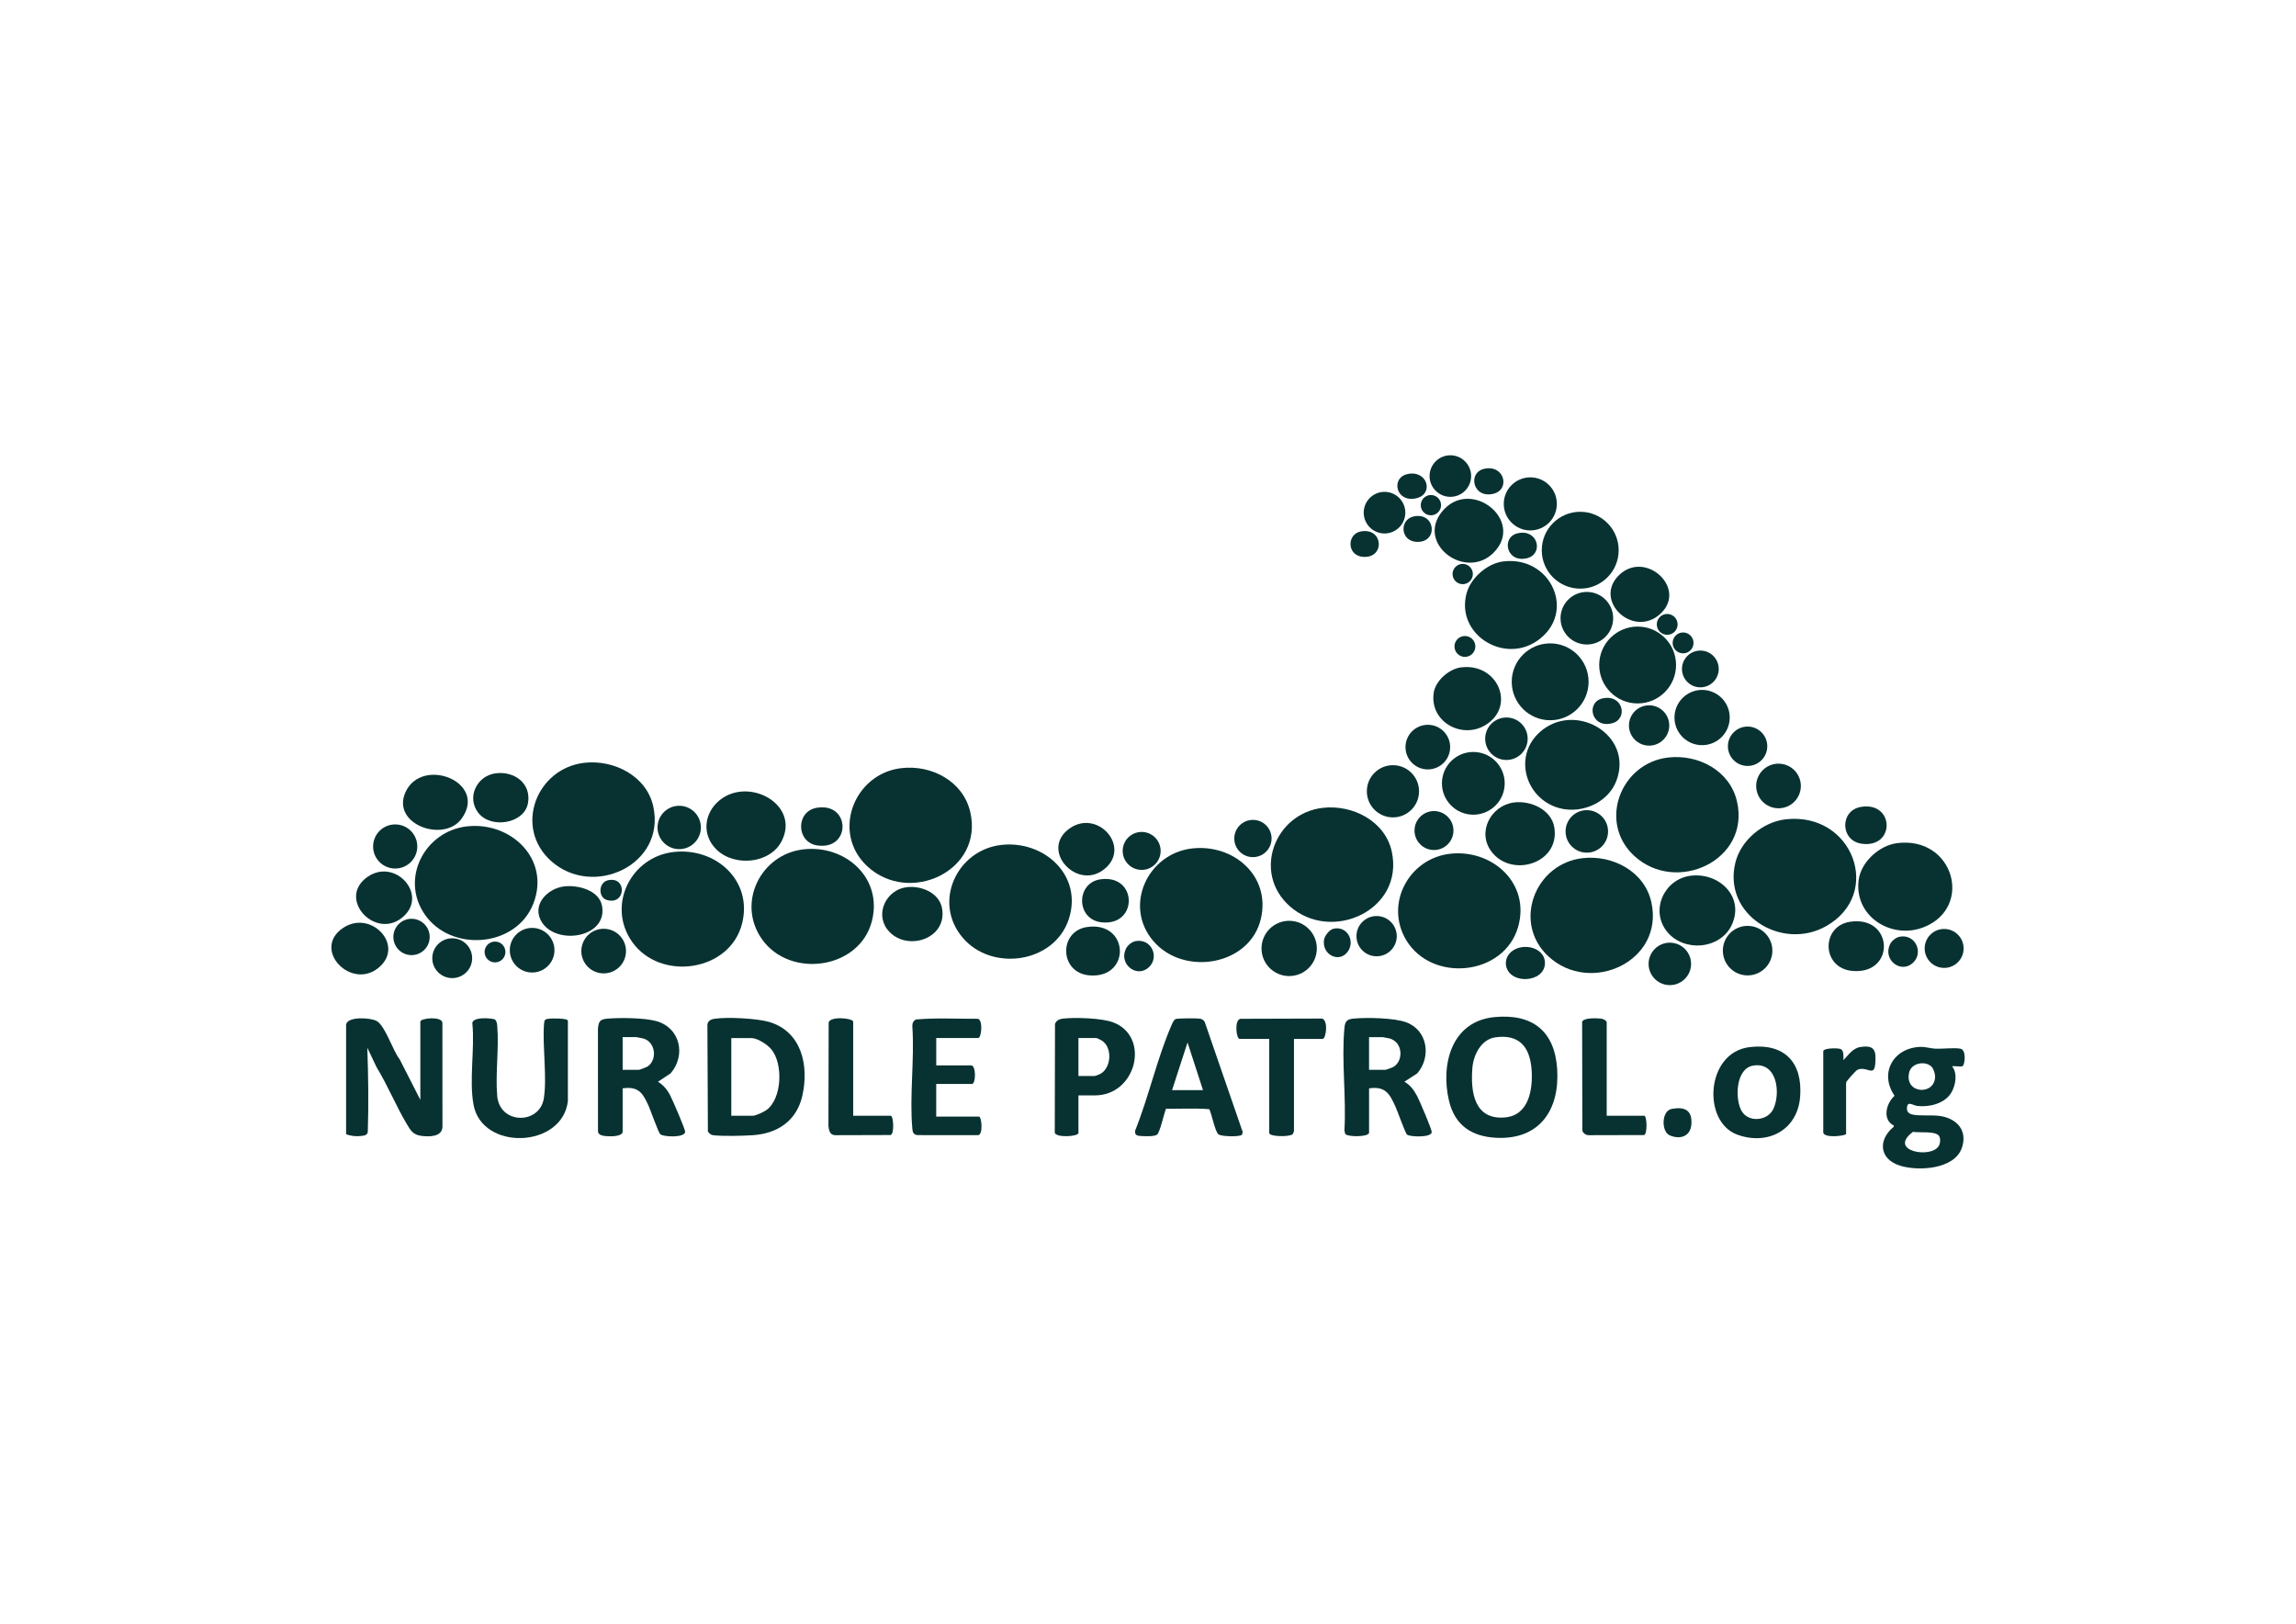 <?xml version="1.0" encoding="UTF-8"?>
<svg id="Capa_1" data-name="Capa 1" xmlns="http://www.w3.org/2000/svg" viewBox="0 0 841.89 595.28">
  <defs>
    <style>
      .cls-1 {
        fill: #083231;
      }
    </style>
  </defs>
  <g>
    <g>
      <path class="cls-1" d="M126.93,375.54c.64-3.02,9.13-2.45,11.24-1.2,3.17,1.89,5.86,10.87,8.36,13.98l7.6,14.9v-28.65c0-1.35,7.77-2.07,8.09.33l.02,38.21c-.13,3.79-5.06,3.7-7.87,3.3-2.89-.42-3.79-1.93-5.16-4.23-3.98-6.67-7.05-14.26-11.13-20.93l-3.39-7.13c.36,10.22.5,20.51.18,30.77-.13,1.3-1.2,1.42-2.33,1.56-1.92.24-3.84.05-5.63-.61v-40.3Z"/>
      <path class="cls-1" d="M261.91,373.52c4.49-.75,15.66-.17,20.09,1.13,11.95,3.53,14.67,15.93,12.23,26.95-2.03,9.18-8.95,13.95-18.13,14.58-3.51.24-11.3.44-14.61,0-.96-.13-1.32-.61-1.92-1.32l-.18-39.01c0-1.48,1.22-2.13,2.51-2.34ZM268.15,409.05h7.94c1.02,0,4.1-1.46,5-2.12,5.68-4.22,6.1-16.88,1.8-22.16-1.48-1.82-5.08-4.2-7.45-4.2h-7.29v28.49Z"/>
      <path class="cls-1" d="M228.31,415.04c-.38,1.77-4.85,1.61-6.32,1.46-1.12-.12-2.75-.44-2.72-1.8l-.02-37.53c.26-2.9.84-3.52,3.71-3.74,4.65-.36,13.18-.29,17.59.89,8.85,2.38,11.08,12.5,5.38,19.15l-4.66,3.11c1.9,1.17,3.26,2.77,4.34,4.73.83,1.51,5.71,12.75,5.62,13.67-.21,2.19-7.84,1.86-9.08.87-.76-.6-3.61-8.91-4.39-10.59-2.14-4.63-3.67-7.05-9.45-6.26v16.02ZM228.31,392.21h5.99c.25,0,2.7-.95,3.05-1.16,3.72-2.3,3.18-9.09-1.57-10.35-.31-.08-2.3-.47-2.45-.47h-5.02v11.98Z"/>
      <path class="cls-1" d="M208.23,403.71c-2.05,17.27-31.5,18.36-34.61,1.25-1.62-8.9.46-20.24-.39-29.43-.76-2.96,7.41-2.31,8.25-1.74.69.48.78,1.6.85,2.39.69,8.18-.73,17.43-.02,25.6.91,10.53,15.59,10.57,17.1.88,1.23-7.87-.54-18.8.06-27.13.13-1.76.34-1.92,2.12-2.09.88-.08,6.64-.21,6.64.8v29.46Z"/>
      <path class="cls-1" d="M343.3,380.56v10.03h12.79c1.89,0,1.74,6.8.32,6.8h-13.12v11.98h15.71c.93,0,1.57,6.54-.32,6.8l-22.33-.02c-1.48-.23-1.7-1.07-1.82-2.39-1.08-11.94.85-25.47,0-37.58-.04-1.05.42-2.09,1.45-2.44,7.47-.64,15.11-.19,22.63-.24,1.88.56,1.28,7.06.06,7.06h-15.39Z"/>
      <path class="cls-1" d="M312.85,409.05h13.77c.98,0,1.41,6.58-.05,7.07l-20.36.06c-1.89-.03-2.3-1.81-2.44-3.39l.08-37.82c.25-2.55,9-1.75,9-.39v34.48Z"/>
    </g>
    <g>
      <path class="cls-1" d="M547.93,372.89c13.99-1.36,22.19,5.1,23.06,19.17.92,14.8-6.42,25.78-22.18,25.08-9.13-.41-15.36-4.54-17.5-13.59-3.14-13.33.94-29.13,16.62-30.66ZM548.24,380.32c-5.12.74-7.95,6.41-8.34,11.09-.75,8.94.67,19.34,12.1,18.24,8.69-.84,10.14-10.49,9.59-17.6-.64-8.3-4.55-13-13.35-11.74Z"/>
      <path class="cls-1" d="M502,415.36c-.44,1.52-7.73,1.5-8.67.41-.23-.27-.23-1.03-.36-1.41.71-11.99-1.09-25.35-.03-37.19.23-2.58.71-3.49,3.38-3.74,4.84-.45,14.91-.29,19.37,1.38,7.83,2.94,9.19,12.7,3.98,18.71l-4.71,3.06c2.17,1.21,3.57,3.16,4.71,5.33.82,1.58,5.36,12.11,5.31,13.15-.12,2.09-7.97,1.75-9.03.93-.67-.52-3.46-8.52-4.17-10.07-2.18-4.79-3.65-7.8-9.77-6.91v16.35ZM502,392.21h5.99c.23,0,2.52-.82,2.87-1.02,3.89-2.24,3.58-9.17-1.39-10.49-.31-.08-2.3-.47-2.45-.47h-5.02v11.98Z"/>
      <path class="cls-1" d="M719.61,390.86c-.54.33-2.99-.13-3.83.06,2.12,2.63,1.31,7.12-.38,9.82-2.43,3.89-8.04,5.24-12.38,4.71-1.76-.22-3.67-2.07-3.79.86-.05,1.28.75,2,1.95,2.28,2.55.6,7,.14,9.86.5,6.35.81,10.59,5.23,8.31,11.79-2.73,7.85-16.02,8.57-22.69,6.46-7.65-2.42-8.11-9.47-2.27-14.25v-.47c-4.31-2.17-2.78-8.18.31-10.89-5.78-8.35-.39-17.69,9.59-17.93,1.79-.04,3.74.61,5.48.67,2.58.09,6.81-.44,9.08,0s1.64,5.87.76,6.41ZM708.22,391.03c-2.29-2.2-7.35-1.37-8.17,2.13-1.87,7.96,9.51,8.56,9.51,1.48,0-1.02-.59-2.9-1.34-3.61ZM710.84,416.25c-1.53-1.62-7.11-.91-9.39-1.3-9.57,7.11,7.05,10.02,9.54,5.01.5-1.01.66-2.85-.15-3.71Z"/>
      <path class="cls-1" d="M455.28,416.09c-.83.72-7.47.62-8.51-.23-1.27-1.04-2.44-7.43-3.35-9.21-5.19-.42-10.61-.11-15.88-.16-.69,1.67-2.21,8.68-3.29,9.5-.91.68-4.12.6-5.34.52-1.56-.1-2.96-.03-2.67-2.03,4.94-12.28,8.06-26.5,13.29-38.54.3-.69.84-2.02,1.55-2.34s7.83-.31,8.88-.15c.75.12,1.36.5,1.76,1.16l13.95,40.4c-.07.34-.13.85-.39,1.08ZM441.11,399.66l-5.67-17.48-5.67,17.48h11.34Z"/>
      <path class="cls-1" d="M395.44,401.6v13.76c0,1.32-8.11,1.85-8.68-.06l.08-39.93c.57-1.31,1.57-1.77,2.93-1.93,4.51-.51,14.19-.21,18.38,1.37,13.75,5.17,8.62,26.79-6.72,26.79h-5.99ZM395.44,394.48h5.99c.17,0,1.59-.55,1.89-.7,4.27-2.11,4.71-9.99.52-12.39-.3-.17-1.6-.83-1.76-.83h-6.64v13.92Z"/>
      <path class="cls-1" d="M641.53,383.89c12.8-1.53,19.51,5.6,18.54,18.21-.94,12.2-11.84,17.94-23,13.9-13.05-4.72-11.63-30.19,4.46-32.11ZM642.81,390.67c-6.41,1.09-6.73,12.32-4.19,16.66s9.57,3.64,11.64-.8c2.73-5.83,1.38-17.36-7.45-15.86Z"/>
      <path class="cls-1" d="M474.47,380.88v33.83c0,.12-.39,1.04-.54,1.16-1.3.99-8.53.89-8.53-.51v-34.48h-10.85c-1.27,0-2.05-7.2.39-7.37l29.1-.09c3.28-.64,2.29,7.47.95,7.47h-10.53Z"/>
      <path class="cls-1" d="M589.13,409.05h13.77c1.02,0,1.23,6.65-.04,7.08l-20.37.05c-1.03-.02-1.9-.66-2.28-1.61l-.08-39.93c.48-1.6,5.47-1.37,6.91-1.2.74.09,2.1.65,2.1,1.46v34.15Z"/>
      <path class="cls-1" d="M676.91,415.85c-1.55.75-7.79,1.33-8.36-.55v-29.99c.38-1.15,5.51-1.13,6.42-.7,1.22.58.98,2.93.97,4.05,1.76-1.78,3.38-4.32,6.07-4.78,5.54-.94,6,1.44,5.59,6.23s-3.09.69-6.39,2.03c-.72.29-4.29,4.31-4.29,4.77v18.94Z"/>
      <path class="cls-1" d="M613.02,406.53c4.68-.84,7.49.44,7.18,5.54-.28,4.56-4.1,5.82-7.97,4.16-3.11-1.34-3.08-9,.79-9.7Z"/>
    </g>
  </g>
  <g>
    <path class="cls-1" d="M580.32,314.61c10.99-1.24,22.65,4.83,25.18,16.09,4.87,21.73-22.32,34.21-37.74,19.92-13.3-12.34-4.95-34.03,12.56-36.01Z"/>
    <path class="cls-1" d="M611.73,277.71c11.05-1.25,22.57,4.81,25.18,16.09,4.99,21.62-22.3,34.24-37.74,19.92-13.29-12.32-4.92-34.04,12.56-36.01Z"/>
    <path class="cls-1" d="M247.03,312.35c15.26-1.72,28.95,10.3,25.12,26.07-4.34,17.85-30.08,21.55-40.4,6.83-9.32-13.29-.46-31.13,15.28-32.9Z"/>
    <path class="cls-1" d="M294.64,311.38c15.34-1.73,29.13,10.49,25.06,26.34-4.54,17.67-30.1,21.18-40.34,6.56-9.33-13.31-.41-31.13,15.28-32.9Z"/>
    <path class="cls-1" d="M654.81,300.37c24.5-2.76,35.78,27.2,14.87,39.13-16.25,9.28-38.1-4.1-33.35-23.29,2.04-8.23,10.11-14.9,18.48-15.84Z"/>
    <path class="cls-1" d="M330.59,281.6c11.07-1.25,22.57,4.81,25.18,16.09,5,21.57-22.29,34.24-37.74,19.92-13.3-12.33-4.94-34.04,12.56-36.01Z"/>
    <path class="cls-1" d="M531.73,313c15.49-1.75,29.52,10.9,24.92,26.85-5.16,17.88-31.49,20.53-40.98,4.88-8.07-13.32.95-30.03,16.06-31.73Z"/>
    <path class="cls-1" d="M437.15,311.05c15.13-1.7,28.88,10.05,25.18,25.81-4.02,17.12-28.15,21.18-39.35,8.24-11.18-12.92-2.19-32.21,14.17-34.05Z"/>
    <path class="cls-1" d="M214.31,279.65c10.82-1.22,22.81,4.84,25.24,16.03,4.65,21.41-22.1,33.74-37.48,19.98-13.73-12.28-5.45-34.02,12.24-36.01Z"/>
    <path class="cls-1" d="M485.09,296.16c10.82-1.22,22.8,4.82,25.24,16.03,4.66,21.44-22.13,33.71-37.48,19.98-13.74-12.29-5.43-34.02,12.24-36.01Z"/>
    <path class="cls-1" d="M171.23,302.96c16.13-1.82,30.62,12.01,24.37,28.24-6.22,16.15-30.08,18.06-39.79,4.14-9.21-13.21-.06-30.64,15.41-32.38Z"/>
    <path class="cls-1" d="M367.19,309.76c15.66-1.76,30,11.22,24.69,27.27-5.31,16.07-28.13,19.34-38.86,6.78-11.1-12.99-2.23-32.2,14.17-34.05Z"/>
    <path class="cls-1" d="M564.31,268.67c12.8-11.95,34.8.48,28.4,17.54-3.24,8.64-14.04,12.79-22.53,9.56-11.2-4.26-14.88-18.68-5.86-27.09Z"/>
    <path class="cls-1" d="M695.62,309.1c20.74-2.6,28.03,23.36,10.02,30.73-11.96,4.89-25.93-3.84-24.1-17.29.89-6.59,7.6-12.62,14.09-13.43Z"/>
    <path class="cls-1" d="M551.16,205.84c17.68-2.24,27.22,19.08,12.36,29.18-12.41,8.44-29.87-2.69-25.73-17.62,1.56-5.61,7.62-10.84,13.37-11.56Z"/>
    <ellipse class="cls-1" cx="579.43" cy="201.72" rx="14.1" ry="14.09"/>
    <ellipse class="cls-1" cx="600.48" cy="243.8" rx="14.09" ry="14.09"/>
    <ellipse class="cls-1" cx="568.41" cy="249.96" rx="14.09" ry="14.09"/>
    <path class="cls-1" d="M262.76,311.5c-5.55-5.39-4.68-13.47,1.18-18.18,10.72-8.62,29.42,1.64,22.73,14.95-4.24,8.44-17.35,9.59-23.91,3.23Z"/>
    <path class="cls-1" d="M619.82,321.08c10.35-1.4,19.89,7.55,15.26,17.84-4.13,9.19-17.7,10.32-23.87,2.57-6.19-7.77-1.02-19.11,8.61-20.42Z"/>
    <path class="cls-1" d="M555.05,294.21c6.12-.83,13.86,2.55,14.9,9.22,2.06,13.15-15.66,18.54-23.05,8.8-5.41-7.13-.3-16.87,8.15-18.02Z"/>
    <path class="cls-1" d="M547.56,202.73c-10.23,10.06-28.12-3.23-18.99-14.93,10.35-13.26,31.01,3.1,18.99,14.93Z"/>
    <path class="cls-1" d="M535.61,244.69c13.64-1.86,20.47,14.38,8.92,21.22-8.79,5.2-20.45-1.51-18.81-12,.68-4.36,5.56-8.63,9.88-9.22Z"/>
    <ellipse class="cls-1" cx="540.23" cy="287.18" rx="11.51" ry="11.5"/>
    <path class="cls-1" d="M169.23,300.16c-6.54,8.95-25.84,2.04-20.56-9.71,6.01-13.36,30.37-3.73,20.56,9.71Z"/>
    <path class="cls-1" d="M332.21,325.29c5.29-.77,12.15,1.87,13.21,7.67,2.09,11.47-13.38,16.17-19.93,7.94-4.76-5.98-.49-14.56,6.72-15.61Z"/>
    <path class="cls-1" d="M206.86,324.97c5.05-.61,12.92,1.4,13.92,7.27,1.96,11.52-16.65,14.44-22.08,5.88-3.95-6.23,1.9-12.39,8.16-13.15Z"/>
    <path class="cls-1" d="M608.78,225.07c-9.96,9.11-24.85-5.01-14.99-14.34,9.69-9.16,25.09,5.11,14.99,14.34Z"/>
    <ellipse class="cls-1" cx="472.71" cy="347.71" rx="10.14" ry="10.13"/>
    <ellipse class="cls-1" cx="624.12" cy="263.06" rx="10.13" ry="10.13"/>
    <path class="cls-1" d="M405.69,317.97c-10.13,9.61-25.1-6.38-13.27-14.4,9.93-6.73,21.81,6.29,13.27,14.4Z"/>
    <path class="cls-1" d="M148.19,335.77c-10.12,9.61-25.11-6.39-13.27-14.4,9.95-6.73,21.81,6.3,13.27,14.4Z"/>
    <path class="cls-1" d="M139.45,354.23c-10.16,9.59-25.54-6.15-13.6-14.07,10-6.64,22.22,5.94,13.6,14.07Z"/>
    <ellipse class="cls-1" cx="561.13" cy="184.73" rx="9.73" ry="9.73"/>
    <path class="cls-1" d="M678.45,337.92c15.87-2.31,16.71,19.33.88,18.05-11.5-.93-11.72-16.48-.88-18.05Z"/>
    <path class="cls-1" d="M181.59,283.53c6.88-.99,13.36,3.61,11.99,11.01s-13.52,9.46-18.2,3.45c-4.4-5.65-.54-13.49,6.22-14.46Z"/>
    <ellipse class="cls-1" cx="581.86" cy="226.65" rx="9.65" ry="9.64"/>
    <ellipse class="cls-1" cx="510.76" cy="290.1" rx="9.57" ry="9.57"/>
    <path class="cls-1" d="M398.6,339.86c15.54-2.26,16.24,18.97.88,17.73-11.08-.9-11.37-16.21-.88-17.73Z"/>
    <ellipse class="cls-1" cx="640.81" cy="348.52" rx="9.08" ry="9.08"/>
    <path class="cls-1" d="M403.46,322.38c13.68-1.99,13.97,17.12.57,15.77-9.58-.96-9.55-14.47-.57-15.77Z"/>
    <ellipse class="cls-1" cx="195.12" cy="348.36" rx="8.19" ry="8.18"/>
    <ellipse class="cls-1" cx="652.14" cy="288.15" rx="8.19" ry="8.18"/>
    <ellipse class="cls-1" cx="523.55" cy="273.9" rx="8.19" ry="8.18"/>
    <ellipse class="cls-1" cx="221.35" cy="348.68" rx="8.19" ry="8.18"/>
    <ellipse class="cls-1" cx="144.91" cy="310.33" rx="8.1" ry="8.09"/>
    <ellipse class="cls-1" cx="249.05" cy="303.36" rx="7.95" ry="7.95"/>
    <ellipse class="cls-1" cx="552.37" cy="270.83" rx="7.79" ry="7.79"/>
    <ellipse class="cls-1" cx="581.85" cy="304.81" rx="7.79" ry="7.79"/>
    <ellipse class="cls-1" cx="612.29" cy="353.38" rx="7.79" ry="7.78"/>
    <ellipse class="cls-1" cx="507.67" cy="187.95" rx="7.63" ry="7.63"/>
    <ellipse class="cls-1" cx="531.81" cy="174.53" rx="7.62" ry="7.62"/>
    <ellipse class="cls-1" cx="504.77" cy="343.21" rx="7.39" ry="7.38"/>
    <ellipse class="cls-1" cx="604.69" cy="265.97" rx="7.39" ry="7.39"/>
    <path class="cls-1" d="M299.48,296.15c12.41-2.1,12.71,15.54.27,13.81-7.86-1.09-8.07-12.49-.27-13.81Z"/>
    <ellipse class="cls-1" cx="165.82" cy="351.29" rx="7.31" ry="7.3"/>
    <path class="cls-1" d="M682.33,295.83c12.38-2.11,12.73,15.23.28,13.49-7.86-1.1-8.06-12.16-.28-13.49Z"/>
    <ellipse class="cls-1" cx="640.8" cy="273.59" rx="7.22" ry="7.22"/>
    <ellipse class="cls-1" cx="712.87" cy="347.71" rx="7.14" ry="7.14"/>
    <ellipse class="cls-1" cx="525.81" cy="304.49" rx="7.14" ry="7.14"/>
    <ellipse class="cls-1" cx="418.62" cy="311.96" rx="6.96" ry="6.96"/>
    <ellipse class="cls-1" cx="459.42" cy="307.41" rx="6.84" ry="6.83"/>
    <circle class="cls-1" cx="623.48" cy="245.25" r="6.74"/>
    <circle class="cls-1" cx="150.9" cy="343.5" r="6.66"/>
    <path class="cls-1" d="M553.62,356.82c-1.77-1.89-1.96-4.76-.43-6.85,3.56-4.86,13.45-3.23,13.3,3.24-.14,6.01-9.27,7.45-12.86,3.6Z"/>
    <path class="cls-1" d="M696.58,343.41c5.69-1.06,8.82,5.69,4.96,9.48-4.35,4.27-11.21-.88-8.56-6.61.6-1.3,2.18-2.61,3.6-2.87Z"/>
    <path class="cls-1" d="M416.41,345.03c5.69-1.06,8.82,5.69,4.96,9.48-4.35,4.27-11.21-.88-8.56-6.61.6-1.3,2.18-2.61,3.6-2.87Z"/>
    <path class="cls-1" d="M488.95,340.49c4.93-1.14,7.98,4.33,5.34,8.25-3.06,4.54-9.69,1.38-8.79-4.25.24-1.48,1.97-3.65,3.45-4Z"/>
    <path class="cls-1" d="M544.35,171.84c7.35-1.51,9.46,7.6,3.34,9.16-7.68,1.96-9.71-7.85-3.34-9.16Z"/>
    <path class="cls-1" d="M587.75,256.01c7.42-1.53,9.37,7.62,3.34,9.16-7.68,1.96-9.71-7.85-3.34-9.16Z"/>
    <path class="cls-1" d="M556.65,195.47c7.42-1.53,9.37,7.62,3.34,9.16-7.68,1.96-9.71-7.85-3.34-9.16Z"/>
    <path class="cls-1" d="M499,194.83c8.22-1.52,8.99,9.81.89,9.33-6.05-.36-6.15-8.35-.89-9.33Z"/>
    <path class="cls-1" d="M516.17,173.78c7.24-1.49,9.66,7.22,3.34,8.84-7.67,1.96-9.74-7.52-3.34-8.84Z"/>
    <path class="cls-1" d="M518.43,189.32c8.04-1.66,9.12,9.82.89,9.33-5.88-.35-6.29-8.21-.89-9.33Z"/>
    <path class="cls-1" d="M223.04,322.69c7.02-1.42,6.42,9.38-.58,7.23-3.19-.98-3.07-6.49.58-7.23Z"/>
    <circle class="cls-1" cx="537.15" cy="237" r="3.83"/>
    <circle class="cls-1" cx="617.15" cy="235.7" r="3.83"/>
    <circle class="cls-1" cx="181.51" cy="349.01" r="3.82"/>
    <circle class="cls-1" cx="611.32" cy="228.91" r="3.82"/>
    <circle class="cls-1" cx="524.68" cy="185.2" r="3.72"/>
    <circle class="cls-1" cx="536.34" cy="210.45" r="3.72"/>
  </g>
</svg>
